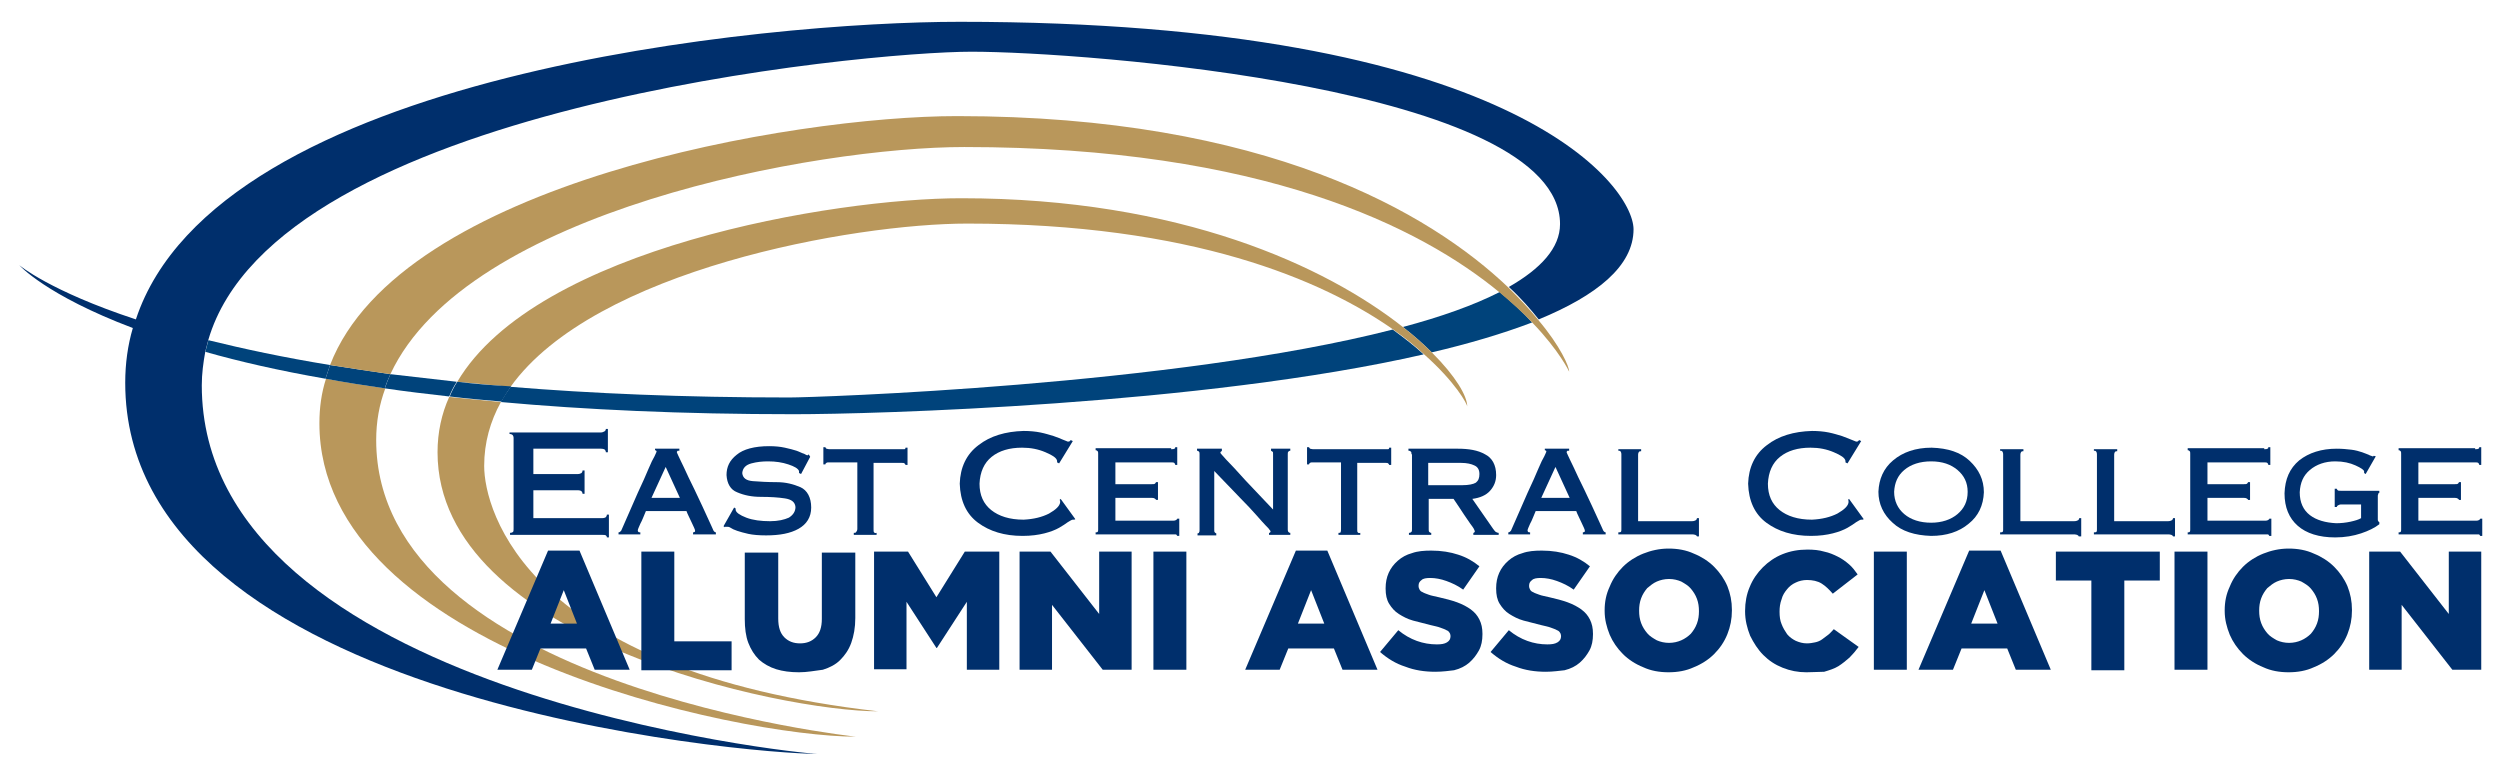 <?xml version="1.0" encoding="utf-8"?>
<!-- Generator: Adobe Illustrator 24.0.1, SVG Export Plug-In . SVG Version: 6.00 Build 0)  -->
<svg version="1.1" xmlns="http://www.w3.org/2000/svg" xmlns:xlink="http://www.w3.org/1999/xlink" x="0px" y="0px"
	 viewBox="0 0 493.1 153" style="enable-background:new 0 0 493.1 153;" xml:space="preserve">
<style type="text/css">
	.st0{fill:none;}
	.st1{fill:#B9975B;}
	.st2{fill:#00437B;}
	.st3{fill:#002F6C;}
</style>
<g id="Layer_3">
</g>
<g id="Layer_2">
	<g>
		<g>
			<g>
				<path class="st0" d="M100.7,76.3c15.9,1.3,34.1,2.1,55,2.1c4.8,0,75.8-2.2,119-13.4c-14-9.9-39.7-20.9-84-20.9
					C168.4,44.1,117.2,53.2,100.7,76.3z"/>
			</g>
			<g>
				<path class="st0" d="M188.8,22.9c60.8,0,93.2,19.1,108.7,33.8c6.4-3.5,10.1-7.6,10.1-12.4c0-27-94.1-34-116.1-34
					c-20.6,0-137,10.8-150.5,56.8c6.8,1.7,14.8,3.4,24,4.9C79,36,156.6,22.9,188.8,22.9z"/>
			</g>
			<g>
				<path class="st0" d="M77,73.8c4.2,0.6,8.5,1.1,13.1,1.5c15.6-26.5,74.3-36.2,99.4-36.2c43.4,0,72.1,13.6,87.1,25.4
					c7.4-2,13.9-4.3,19.1-6.9C280.3,44.9,249.2,29,190.2,29C161.2,29,92,41.5,77,73.8z"/>
			</g>
			<g>
				<path class="st1" d="M63,83.5c0,44.7,83,61.8,105.8,61.8c0,0-94.6-10.1-94.6-58.5c0-3.6,0.6-7,1.8-10.2c-4.1-0.6-8-1.2-11.7-1.9
					C63.4,77.5,63,80.4,63,83.5z"/>
			</g>
			<g>
				<path class="st1" d="M86.3,89.2c0,37,68.1,51.1,86.9,51.1c-69.3-7.9-77.7-39.6-77.7-48.4c0-4.6,1.2-8.8,3.3-12.6
					c-3.5-0.3-6.9-0.7-10.2-1C87.1,81.6,86.3,85.3,86.3,89.2z"/>
			</g>
			<g>
				<path class="st2" d="M295.8,57.6c-5.1,2.6-11.6,4.9-19.1,6.9c2.2,1.7,4.1,3.4,5.7,5c7.3-1.7,14-3.7,19.8-5.9
					C300.5,61.7,298.3,59.7,295.8,57.6z"/>
			</g>
			<g>
				<path class="st2" d="M77,73.8c-0.4,0.9-0.8,1.9-1.1,2.8c4,0.6,8.3,1.1,12.7,1.6c0.4-1,0.9-2,1.5-2.9
					C85.6,74.8,81.2,74.3,77,73.8z"/>
			</g>
			<g>
				<path class="st3" d="M189.3,4.3c-37.9,0-146.4,10-162.5,58.7c-17-5.6-23-10.7-23-10.7S9,58.2,26.2,64.7c-1,3.4-1.5,7-1.5,10.8
					c0,63.1,123.2,73.2,136.6,73.2c-3.4,0-121.5-12.1-121.5-72.7c0-2.3,0.3-4.5,0.7-6.7c0.2-0.8,0.4-1.5,0.6-2.3
					c13.5-46,129.8-56.8,150.5-56.8c21.9,0,116.1,7,116.1,34c0,4.7-3.8,8.8-10.1,12.4c2.4,2.2,4.3,4.4,5.9,6.4
					c11.4-4.7,18.7-10.5,18.7-17.8C322.1,36.4,297.9,4.3,189.3,4.3z"/>
			</g>
			<g>
				<path class="st2" d="M155.7,78.4c-20.9,0-39.2-0.8-55-2.1c-0.7,1-1.3,1.9-1.9,3c16.5,1.5,35.6,2.4,57.8,2.4
					c15.7,0,80.5-1.8,124.2-11.8c-1.7-1.6-3.8-3.2-6.1-4.9C231.5,76.1,160.6,78.4,155.7,78.4z"/>
			</g>
			<g>
				<path class="st2" d="M41.1,67.1c-0.2,0.8-0.4,1.5-0.6,2.3c6.7,1.9,14.5,3.7,23.7,5.3c0.3-0.9,0.6-1.8,0.9-2.7
					C55.9,70.5,48,68.8,41.1,67.1z"/>
			</g>
			<g>
				<path class="st2" d="M65.1,72c-0.3,0.9-0.6,1.8-0.9,2.7c3.7,0.7,7.6,1.3,11.7,1.9c0.3-1,0.7-1.9,1.1-2.8
					C72.9,73.2,68.9,72.6,65.1,72z"/>
			</g>
			<g>
				<g>
					<path class="st1" d="M303.4,63.1c-1.6-2-3.6-4.1-5.9-6.4C282.1,42,249.7,22.9,188.8,22.9C156.6,22.9,79,36,65.1,72
						c3.8,0.6,7.7,1.2,11.9,1.8C92,41.5,161.2,29,190.2,29c58.9,0,90.1,15.9,105.6,28.7c2.5,2.1,4.7,4.1,6.4,5.9
						c5.4,5.6,7.3,9.7,7.3,9.7C309.5,72.3,307.8,68.3,303.4,63.1z"/>
				</g>
				<g>
					<path class="st1" d="M276.7,64.5c-15.1-11.9-43.8-25.4-87.1-25.4c-25.1,0-83.8,9.8-99.4,36.2c3.4,0.3,6.9,0.7,10.5,1
						c16.5-23.1,67.7-32.2,90.1-32.2c44.2,0,70,11.1,84,20.9c2.4,1.7,4.4,3.3,6.1,4.9c6.2,5.5,8.5,9.8,8.5,10.3
						c0-2.1-2.3-6-6.9-10.6C280.8,67.9,278.9,66.2,276.7,64.5z"/>
				</g>
			</g>
			<g>
				<path class="st2" d="M90.2,75.3c-0.6,0.9-1.1,1.9-1.5,2.9c3.3,0.4,6.6,0.7,10.2,1c0.6-1,1.2-2,1.9-3C97,76,93.5,75.7,90.2,75.3z
					"/>
			</g>
		</g>
		<g>
			<path class="st0" d="M82.8,109.3c1.1-0.3,2.3-0.6,3.4-0.9c2.7-0.7,34.5-10.6,61.8-23.7H82.8V109.3z"/>
		</g>
		<g>
			<path class="st3" d="M108.1,108.6h6.2l9.9,23.5h-6.9l-1.7-4.2h-9l-1.7,4.2h-6.8L108.1,108.6z M113.8,123l-2.6-6.6l-2.6,6.6H113.8
				z"/>
			<path class="st3" d="M126.5,108.8h6.5v17.7h11.3v5.7h-17.8V108.8z"/>
			<path class="st3" d="M157.6,132.6c-1.7,0-3.2-0.2-4.5-0.6c-1.3-0.4-2.5-1.1-3.4-1.9c-0.9-0.9-1.6-2-2.1-3.3
				c-0.5-1.3-0.7-2.9-0.7-4.7v-13.1h6.6v13c0,1.7,0.4,2.9,1.2,3.7c0.8,0.8,1.8,1.2,3.1,1.2c1.3,0,2.3-0.4,3.1-1.2
				c0.8-0.8,1.2-2,1.2-3.6v-13.1h6.6v12.9c0,1.9-0.3,3.5-0.8,4.9c-0.5,1.4-1.3,2.5-2.2,3.4c-0.9,0.9-2.1,1.5-3.4,1.9
				C160.7,132.3,159.2,132.6,157.6,132.6z"/>
			<path class="st3" d="M172.3,108.8h6.8l5.6,9l5.6-9h6.8v23.3h-6.4v-13.4l-5.9,9.1h-0.1l-5.9-9.1v13.3h-6.4V108.8z"/>
			<path class="st3" d="M201.2,108.8h6l9.6,12.3v-12.3h6.4v23.3h-5.7l-10-12.8v12.8h-6.4V108.8z"/>
			<path class="st3" d="M227.5,108.8h6.5v23.3h-6.5V108.8z"/>
			<path class="st3" d="M255.6,108.6h6.2l9.9,23.5h-6.9l-1.7-4.2h-9l-1.7,4.2h-6.8L255.6,108.6z M261.2,123l-2.6-6.6L256,123H261.2z
				"/>
			<path class="st3" d="M283.1,132.5c-2.1,0-4.1-0.3-5.9-1c-1.9-0.6-3.5-1.6-5-2.9l3.6-4.3c2.3,1.9,4.9,2.8,7.6,2.8
				c0.9,0,1.5-0.1,2-0.4c0.5-0.3,0.7-0.7,0.7-1.2v-0.1c0-0.2-0.1-0.5-0.2-0.6c-0.1-0.2-0.3-0.4-0.6-0.5c-0.3-0.2-0.7-0.3-1.2-0.5
				s-1.1-0.3-1.9-0.5c-1.2-0.3-2.4-0.6-3.5-0.9c-1.1-0.3-2-0.8-2.8-1.3c-0.8-0.5-1.4-1.2-1.9-2c-0.5-0.8-0.7-1.8-0.7-3v-0.1
				c0-1.1,0.2-2.1,0.6-3c0.4-0.9,1-1.7,1.8-2.4c0.8-0.7,1.7-1.2,2.8-1.5c1.1-0.4,2.4-0.5,3.8-0.5c2,0,3.8,0.3,5.3,0.8
				c1.6,0.5,3,1.3,4.2,2.3l-3.2,4.6c-1.1-0.8-2.2-1.3-3.3-1.7c-1.1-0.4-2.2-0.6-3.2-0.6c-0.8,0-1.4,0.1-1.7,0.4
				c-0.4,0.3-0.6,0.6-0.6,1.1v0.1c0,0.3,0.1,0.5,0.2,0.7c0.1,0.2,0.3,0.4,0.6,0.5c0.3,0.2,0.7,0.3,1.2,0.5c0.5,0.2,1.2,0.3,2,0.5
				c1.3,0.3,2.5,0.6,3.6,1c1.1,0.4,2,0.9,2.7,1.4c0.8,0.6,1.3,1.2,1.7,2c0.4,0.8,0.6,1.7,0.6,2.8v0.1c0,1.2-0.2,2.3-0.7,3.2
				c-0.5,0.9-1.1,1.7-1.9,2.4c-0.8,0.7-1.8,1.2-3,1.5C285.9,132.3,284.6,132.5,283.1,132.5z"/>
			<path class="st3" d="M304.9,132.5c-2.1,0-4.1-0.3-5.9-1c-1.9-0.6-3.5-1.6-5-2.9l3.6-4.3c2.3,1.9,4.9,2.8,7.6,2.8
				c0.9,0,1.5-0.1,2-0.4c0.5-0.3,0.7-0.7,0.7-1.2v-0.1c0-0.2-0.1-0.5-0.2-0.6c-0.1-0.2-0.3-0.4-0.6-0.5c-0.3-0.2-0.7-0.3-1.2-0.5
				s-1.1-0.3-1.9-0.5c-1.2-0.3-2.4-0.6-3.5-0.9c-1.1-0.3-2-0.8-2.8-1.3c-0.8-0.5-1.4-1.2-1.9-2c-0.5-0.8-0.7-1.8-0.7-3v-0.1
				c0-1.1,0.2-2.1,0.6-3c0.4-0.9,1-1.7,1.8-2.4c0.8-0.7,1.7-1.2,2.8-1.5c1.1-0.4,2.4-0.5,3.8-0.5c2,0,3.8,0.3,5.3,0.8
				c1.6,0.5,3,1.3,4.2,2.3l-3.2,4.6c-1.1-0.8-2.2-1.3-3.3-1.7c-1.1-0.4-2.2-0.6-3.2-0.6c-0.8,0-1.4,0.1-1.7,0.4
				c-0.4,0.3-0.6,0.6-0.6,1.1v0.1c0,0.3,0.1,0.5,0.2,0.7c0.1,0.2,0.3,0.4,0.6,0.5c0.3,0.2,0.7,0.3,1.2,0.5c0.5,0.2,1.2,0.3,2,0.5
				c1.3,0.3,2.5,0.6,3.6,1c1.1,0.4,2,0.9,2.7,1.4c0.8,0.6,1.3,1.2,1.7,2c0.4,0.8,0.6,1.7,0.6,2.8v0.1c0,1.2-0.2,2.3-0.7,3.2
				c-0.5,0.9-1.1,1.7-1.9,2.4c-0.8,0.7-1.8,1.2-3,1.5C307.6,132.3,306.3,132.5,304.9,132.5z"/>
			<path class="st3" d="M329.1,132.6c-1.8,0-3.5-0.3-5-1c-1.5-0.6-2.9-1.5-4-2.6c-1.1-1.1-2-2.4-2.6-3.8c-0.6-1.5-1-3-1-4.7v-0.1
				c0-1.7,0.3-3.2,1-4.7c0.6-1.5,1.5-2.8,2.6-3.9c1.1-1.1,2.5-2,4-2.6c1.5-0.6,3.2-1,5-1c1.8,0,3.5,0.3,5,1c1.5,0.6,2.9,1.5,4,2.6
				c1.1,1.1,2,2.4,2.6,3.8c0.6,1.5,0.9,3,0.9,4.7v0.1c0,1.7-0.3,3.2-0.9,4.7c-0.6,1.5-1.5,2.8-2.6,3.9c-1.1,1.1-2.5,2-4,2.6
				C332.6,132.3,330.9,132.6,329.1,132.6z M329.2,126.8c0.9,0,1.7-0.2,2.4-0.5c0.7-0.3,1.4-0.8,1.9-1.3c0.5-0.6,0.9-1.2,1.2-2
				c0.3-0.8,0.4-1.6,0.4-2.4v-0.1c0-0.8-0.1-1.6-0.4-2.4c-0.3-0.8-0.7-1.4-1.2-2c-0.5-0.6-1.2-1-1.9-1.4c-0.7-0.3-1.5-0.5-2.4-0.5
				c-0.9,0-1.7,0.2-2.4,0.5c-0.7,0.3-1.3,0.8-1.9,1.3c-0.5,0.6-0.9,1.2-1.2,2c-0.3,0.8-0.4,1.6-0.4,2.4v0.1c0,0.8,0.1,1.6,0.4,2.4
				c0.3,0.8,0.7,1.4,1.2,2c0.5,0.6,1.2,1,1.9,1.4C327.5,126.6,328.3,126.8,329.2,126.8z"/>
			<path class="st3" d="M356.3,132.6c-1.7,0-3.2-0.3-4.7-0.9c-1.5-0.6-2.7-1.4-3.8-2.5c-1.1-1.1-1.9-2.4-2.6-3.8
				c-0.6-1.5-1-3.1-1-4.8v-0.1c0-1.7,0.3-3.3,0.9-4.7c0.6-1.5,1.5-2.8,2.6-3.9c1.1-1.1,2.4-2,3.9-2.6c1.5-0.6,3.1-0.9,4.9-0.9
				c1.2,0,2.3,0.1,3.3,0.4c1,0.2,1.9,0.6,2.7,1c0.8,0.4,1.5,0.9,2.2,1.5c0.7,0.6,1.2,1.3,1.7,2l-4.9,3.8c-0.7-0.8-1.4-1.5-2.2-2
				c-0.8-0.5-1.8-0.7-2.9-0.7c-0.8,0-1.6,0.2-2.2,0.5c-0.7,0.3-1.3,0.8-1.7,1.3c-0.5,0.6-0.9,1.2-1.1,2c-0.3,0.8-0.4,1.6-0.4,2.4
				v0.1c0,0.9,0.1,1.7,0.4,2.4c0.3,0.8,0.7,1.4,1.1,2c0.5,0.6,1.1,1,1.7,1.3c0.7,0.3,1.4,0.5,2.2,0.5c0.6,0,1.1-0.1,1.6-0.2
				c0.5-0.1,1-0.3,1.4-0.6c0.4-0.3,0.8-0.6,1.2-0.9c0.4-0.3,0.7-0.7,1.1-1.1l4.9,3.5c-0.6,0.8-1.2,1.5-1.8,2.1
				c-0.7,0.6-1.4,1.2-2.2,1.7c-0.8,0.5-1.8,0.8-2.8,1.1C358.8,132.5,357.6,132.6,356.3,132.6z"/>
			<path class="st3" d="M369.6,108.8h6.5v23.3h-6.5V108.8z"/>
			<path class="st3" d="M388.4,108.6h6.2l9.9,23.5h-6.9l-1.7-4.2h-9l-1.7,4.2h-6.8L388.4,108.6z M394,123l-2.6-6.6l-2.6,6.6H394z"/>
			<path class="st3" d="M412.5,114.5h-7v-5.7H426v5.7h-7v17.7h-6.5V114.5z"/>
			<path class="st3" d="M428.9,108.8h6.5v23.3h-6.5V108.8z"/>
			<path class="st3" d="M451.4,132.6c-1.8,0-3.5-0.3-5-1c-1.5-0.6-2.9-1.5-4-2.6c-1.1-1.1-2-2.4-2.6-3.8c-0.6-1.5-1-3-1-4.7v-0.1
				c0-1.7,0.3-3.2,1-4.7c0.6-1.5,1.5-2.8,2.6-3.9c1.1-1.1,2.5-2,4-2.6c1.5-0.6,3.2-1,5-1c1.8,0,3.5,0.3,5,1c1.5,0.6,2.9,1.5,4,2.6
				c1.1,1.1,2,2.4,2.6,3.8c0.6,1.5,0.9,3,0.9,4.7v0.1c0,1.7-0.3,3.2-0.9,4.7c-0.6,1.5-1.5,2.8-2.6,3.9c-1.1,1.1-2.5,2-4,2.6
				C454.9,132.3,453.2,132.6,451.4,132.6z M451.5,126.8c0.9,0,1.7-0.2,2.4-0.5c0.7-0.3,1.4-0.8,1.9-1.3c0.5-0.6,0.9-1.2,1.2-2
				c0.3-0.8,0.4-1.6,0.4-2.4v-0.1c0-0.8-0.1-1.6-0.4-2.4c-0.3-0.8-0.7-1.4-1.2-2c-0.5-0.6-1.2-1-1.9-1.4c-0.7-0.3-1.5-0.5-2.4-0.5
				c-0.9,0-1.7,0.2-2.4,0.5c-0.7,0.3-1.3,0.8-1.9,1.3c-0.5,0.6-0.9,1.2-1.2,2c-0.3,0.8-0.4,1.6-0.4,2.4v0.1c0,0.8,0.1,1.6,0.4,2.4
				c0.3,0.8,0.7,1.4,1.2,2c0.5,0.6,1.2,1,1.9,1.4C449.8,126.6,450.6,126.8,451.5,126.8z"/>
			<path class="st3" d="M467.4,108.8h6l9.6,12.3v-12.3h6.4v23.3h-5.7l-10-12.8v12.8h-6.4V108.8z"/>
		</g>
		<g>
			<path class="st3" d="M100.5,85.3h18c0.3,0,0.5-0.1,0.7-0.2c0.2-0.1,0.3-0.3,0.3-0.5h0.4v4.6h-0.4c0-0.2-0.1-0.4-0.2-0.5
				c-0.1-0.1-0.4-0.2-0.8-0.2h-13.3v5h8.8c0.3,0,0.5-0.1,0.7-0.2c0.1-0.1,0.2-0.3,0.2-0.5h0.4v4.6h-0.4c0-0.2-0.1-0.4-0.2-0.5
				c-0.1-0.1-0.4-0.2-0.7-0.2h-8.8v5.5h13.6c0.3,0,0.6-0.1,0.7-0.2c0.1-0.1,0.2-0.3,0.2-0.5h0.4v4.5h-0.4c0-0.2-0.1-0.3-0.2-0.4
				c-0.2-0.1-0.4-0.1-0.8-0.1h-18.1v-0.4c0.3,0,0.5-0.1,0.6-0.2c0.1-0.1,0.1-0.4,0.1-0.7V86.4c0-0.3-0.1-0.5-0.2-0.6
				c-0.1-0.1-0.3-0.2-0.6-0.2V85.3z"/>
			<path class="st3" d="M133.8,88.9c-0.1,0-0.2,0-0.2,0.1c-0.1,0.1-0.1,0.1-0.1,0.2c0,0,0.1,0.3,0.3,0.7c0.2,0.5,0.6,1.2,1.1,2.3
				c0.5,1.1,1.2,2.6,2.1,4.4c0.9,1.9,2,4.2,3.3,7.1c0.2,0.4,0.3,0.7,0.4,0.9c0.1,0.2,0.3,0.4,0.5,0.4v0.4h-4.5v-0.4
				c0.1,0,0.2,0,0.3-0.1c0.1,0,0.1-0.1,0.1-0.2c0-0.3-0.3-0.8-0.7-1.7c-0.4-0.9-0.8-1.6-1-2.2h-8c-0.4,0.9-0.7,1.8-1.1,2.5
				c-0.3,0.7-0.5,1.1-0.5,1.3c0,0.1,0,0.2,0.1,0.3c0.1,0.1,0.2,0.1,0.4,0.1v0.4h-4.3v-0.4c0.2,0,0.3-0.1,0.4-0.2
				c0.1-0.1,0.2-0.2,0.2-0.3c1.3-2.9,2.3-5.3,3.2-7.3c0.9-1.9,1.6-3.5,2.1-4.7c0.5-1.2,0.9-2,1.2-2.5c0.2-0.5,0.4-0.8,0.4-0.9
				c0-0.1,0-0.2-0.1-0.2c-0.1-0.1-0.1-0.1-0.2-0.1v-0.3h4.8V88.9z M131.3,92.1l-2.8,6.1h5.6L131.3,92.1z"/>
			<path class="st3" d="M159.8,90.1l-1.8,3.4l-0.4-0.2v-0.4c-0.2-0.5-0.9-0.9-2.1-1.3c-1.2-0.4-2.5-0.6-4-0.6
				c-1.1,0-2.2,0.1-3.3,0.4c-1.1,0.3-1.7,0.9-1.8,1.9c0.1,1,0.8,1.5,2.1,1.6c1.3,0.1,2.9,0.2,4.7,0.2c1.8,0,3.3,0.4,4.7,1
				c1.3,0.6,2.1,2,2.1,4c0,1.9-0.9,3.3-2.5,4.2c-1.6,0.9-3.7,1.3-6.4,1.3c-1.4,0-2.6-0.1-3.5-0.3c-0.9-0.2-1.6-0.4-2.2-0.6
				c-0.6-0.2-1-0.4-1.3-0.6c-0.3-0.2-0.5-0.2-0.7-0.2c-0.1,0-0.2,0-0.3,0c-0.1,0-0.1,0-0.1,0.1l-0.3-0.2l2.1-3.7l0.3,0.2
				c0,0,0,0.1,0,0.1c0,0,0,0.1,0,0.2c0.1,0.5,0.8,1,2.1,1.5c1.3,0.5,2.9,0.7,4.7,0.7c1.6,0,2.8-0.3,3.7-0.7c0.8-0.5,1.3-1.2,1.3-2.1
				c-0.1-1-0.8-1.5-2.1-1.7c-1.3-0.2-2.9-0.3-4.7-0.3c-1.8,0-3.3-0.3-4.7-0.9c-1.3-0.5-2-1.7-2.1-3.4c0-1.6,0.6-2.9,2-4
				c1.3-1.1,3.5-1.7,6.4-1.7c1.2,0,2.2,0.1,3.1,0.3c0.9,0.2,1.7,0.4,2.3,0.6c0.6,0.2,1.1,0.5,1.5,0.6c0.3,0.2,0.6,0.3,0.6,0.3
				c0.1,0,0.1,0,0.2-0.1c0.1,0,0.1-0.1,0.1-0.1L159.8,90.1z"/>
			<path class="st3" d="M169.1,104.3V91.2h-5.6c-0.2,0-0.4,0-0.5,0.1c-0.1,0.1-0.2,0.1-0.2,0.3h-0.4v-3.4h0.4c0,0.1,0.1,0.2,0.2,0.3
				c0.1,0,0.3,0.1,0.6,0.1h14.3c0.2,0,0.4,0,0.5,0c0.1,0,0.2-0.1,0.2-0.3h0.4v3.4h-0.4c0-0.1-0.1-0.2-0.2-0.3
				c-0.1-0.1-0.3-0.1-0.5-0.1h-5.6v13.1c0,0.3,0,0.5,0.1,0.6c0.1,0.1,0.2,0.2,0.5,0.1v0.4h-4.5v-0.4c0.2,0,0.4,0,0.4-0.1
				C169,104.8,169.1,104.6,169.1,104.3z"/>
			<path class="st3" d="M211.6,87l-2.7,4.4l-0.4-0.2c0,0,0-0.1,0-0.1c0-0.1,0-0.1,0-0.2c-0.1-0.6-0.9-1.1-2.3-1.7
				c-1.4-0.6-2.9-0.9-4.6-0.9c-2.5,0-4.5,0.6-6,1.8c-1.5,1.2-2.3,3-2.4,5.3c0,2.3,0.8,4,2.3,5.2c1.5,1.2,3.6,1.9,6.4,1.9
				c2-0.1,3.6-0.5,5-1.2c1.4-0.8,2.1-1.5,2.2-2.2c0-0.1,0-0.2,0-0.3c0-0.1-0.1-0.1-0.1-0.2l0.2-0.2l2.9,4l-0.2,0.1c0,0-0.1,0-0.1,0
				c-0.1,0-0.1,0-0.2,0c-0.2,0-0.5,0.2-1,0.5c-0.4,0.3-1,0.7-1.7,1.1c-0.7,0.4-1.7,0.8-2.9,1.1c-1.2,0.3-2.6,0.5-4.3,0.5
				c-3.6,0-6.5-0.9-8.8-2.6c-2.3-1.7-3.5-4.3-3.6-7.7c0.1-3.2,1.3-5.8,3.7-7.6c2.3-1.8,5.3-2.7,8.9-2.8c1.2,0,2.3,0.1,3.3,0.3
				c1,0.2,1.9,0.5,2.6,0.7c0.8,0.3,1.4,0.5,1.8,0.7c0.5,0.2,0.8,0.3,1,0.4c0.2,0,0.3,0,0.4-0.1c0.1-0.1,0.1-0.1,0.2-0.2L211.6,87z"
				/>
			<path class="st3" d="M231,88.6c0.3,0,0.5,0,0.6-0.1c0.2,0,0.2-0.1,0.2-0.3h0.4v3.5h-0.4c0-0.2-0.1-0.3-0.2-0.4
				c-0.1-0.1-0.4-0.1-0.7-0.1H220v4.3h7.1c0.3,0,0.6,0,0.7-0.1c0.1-0.1,0.2-0.2,0.2-0.3h0.4v3.5H228c0-0.1-0.1-0.2-0.3-0.3
				c-0.2-0.1-0.4-0.1-0.6-0.1H220v4.5h11.2c0.3,0,0.5,0,0.7-0.1c0.2-0.1,0.3-0.2,0.3-0.3h0.4v3.4h-0.4c-0.1-0.2-0.2-0.3-0.3-0.3
				c-0.1,0-0.3,0-0.6,0h-15.2v-0.4c0.2,0,0.3,0,0.4-0.1c0.1-0.1,0.1-0.3,0.1-0.5V89.5c0-0.2,0-0.4-0.1-0.5c-0.1-0.1-0.2-0.2-0.4-0.2
				v-0.4H231z"/>
			<path class="st3" d="M241,88.6v0.4c-0.1,0-0.2,0-0.2,0.1c0,0-0.1,0.1-0.1,0.2c0,0.1,0.4,0.5,1.1,1.3c0.8,0.8,2.1,2.2,3.9,4.2
				l5.4,5.7V89.6c0-0.3,0-0.5-0.1-0.5c-0.1-0.1-0.2-0.1-0.3-0.2v-0.4h3.8v0.4c-0.2,0-0.3,0.1-0.4,0.2c-0.1,0.1-0.1,0.3-0.1,0.5v14.8
				c0,0.2,0,0.3,0.1,0.5c0.1,0.1,0.2,0.2,0.4,0.2v0.4h-4.2v-0.4c0.1,0,0.2,0,0.2-0.1c0.1,0,0.1-0.1,0.1-0.2c0-0.1-0.1-0.2-0.2-0.3
				c-0.1-0.2-0.4-0.5-0.8-0.9c-0.4-0.4-1-1.1-1.8-2c-0.8-0.9-1.9-2.1-3.3-3.5c-0.7-0.7-1.5-1.6-2.5-2.6c-1-1-1.8-1.9-2.5-2.6v11.6
				c0,0.2,0,0.4,0.1,0.5c0.1,0.1,0.2,0.2,0.3,0.2v0.4h-3.7v-0.4c0.2,0,0.3-0.1,0.3-0.2c0.1-0.1,0.1-0.3,0.1-0.5V89.6
				c0-0.2,0-0.4-0.1-0.5c-0.1-0.1-0.2-0.2-0.4-0.2v-0.4H241z"/>
			<path class="st3" d="M264.5,104.3V91.2h-5.6c-0.2,0-0.4,0-0.5,0.1c-0.1,0.1-0.2,0.1-0.2,0.3h-0.4v-3.4h0.4c0,0.1,0.1,0.2,0.2,0.3
				c0.1,0,0.3,0.1,0.6,0.1h14.3c0.2,0,0.4,0,0.5,0c0.1,0,0.2-0.1,0.2-0.3h0.4v3.4h-0.4c0-0.1-0.1-0.2-0.2-0.3
				c-0.1-0.1-0.3-0.1-0.5-0.1h-5.6v13.1c0,0.3,0,0.5,0.1,0.6c0.1,0.1,0.2,0.2,0.5,0.1v0.4H264v-0.4c0.2,0,0.4,0,0.4-0.1
				C264.5,104.8,264.5,104.6,264.5,104.3z"/>
			<path class="st3" d="M278.4,89.6c0-0.2,0-0.4-0.1-0.5c-0.1-0.1-0.2-0.2-0.5-0.2v-0.4h9.7c2.2,0,4,0.3,5.4,1.1
				c1.4,0.7,2.2,2.1,2.2,4.1c0,1.2-0.4,2.2-1.2,3.1c-0.8,0.9-2,1.4-3.5,1.6l4.1,5.9c0.2,0.3,0.4,0.5,0.5,0.6
				c0.2,0.1,0.4,0.2,0.6,0.2v0.4h-5v-0.4c0.1,0,0.1,0,0.2-0.1c0,0,0.1-0.1,0.1-0.2c0-0.1-0.1-0.2-0.2-0.5c-0.1-0.2-0.4-0.6-0.7-1
				c-0.3-0.5-0.8-1.1-1.3-1.9c-0.5-0.8-1.2-1.8-2-3h-4.9v6c0,0.2,0,0.4,0.1,0.5c0.1,0.1,0.2,0.2,0.4,0.2v0.4h-4.4v-0.4
				c0.3,0,0.4-0.1,0.5-0.2c0.1-0.1,0.1-0.3,0.1-0.6V89.6z M281.7,91.2v4.5h6.7c1.3,0,2.2-0.2,2.7-0.5c0.5-0.4,0.7-0.9,0.7-1.7
				c0-0.8-0.3-1.4-1-1.7c-0.6-0.3-1.5-0.5-2.6-0.5H281.7z"/>
			<path class="st3" d="M309.3,88.9c-0.1,0-0.2,0-0.2,0.1c-0.1,0.1-0.1,0.1-0.1,0.2c0,0,0.1,0.3,0.3,0.7c0.2,0.5,0.6,1.2,1.1,2.3
				c0.5,1.1,1.2,2.6,2.1,4.4c0.9,1.9,2,4.2,3.3,7.1c0.2,0.4,0.3,0.7,0.4,0.9c0.1,0.2,0.3,0.4,0.5,0.4v0.4h-4.5v-0.4
				c0.1,0,0.2,0,0.3-0.1c0.1,0,0.1-0.1,0.1-0.2c0-0.3-0.3-0.8-0.7-1.7c-0.4-0.9-0.8-1.6-1-2.2h-8c-0.4,0.9-0.7,1.8-1.1,2.5
				c-0.3,0.7-0.5,1.1-0.5,1.3c0,0.1,0,0.2,0.1,0.3c0.1,0.1,0.2,0.1,0.4,0.1v0.4h-4.3v-0.4c0.2,0,0.3-0.1,0.4-0.2
				c0.1-0.1,0.2-0.2,0.2-0.3c1.3-2.9,2.3-5.3,3.2-7.3c0.9-1.9,1.6-3.5,2.1-4.7c0.5-1.2,0.9-2,1.2-2.5c0.2-0.5,0.4-0.8,0.4-0.9
				c0-0.1,0-0.2-0.1-0.2c-0.1-0.1-0.1-0.1-0.2-0.1v-0.3h4.8V88.9z M306.8,92.1l-2.8,6.1h5.6L306.8,92.1z"/>
			<path class="st3" d="M319.1,88.6h4.6v0.4c-0.2,0-0.3,0-0.4,0.1c-0.1,0.1-0.2,0.3-0.2,0.6v13.1h10.6c0.4,0,0.6-0.1,0.8-0.2
				c0.1-0.1,0.2-0.2,0.2-0.4h0.4v3.6h-0.4c0-0.1-0.1-0.2-0.3-0.3c-0.1,0-0.3-0.1-0.5-0.1h-14.7v-0.4c0.2,0,0.4,0,0.5-0.1
				c0.1-0.1,0.1-0.3,0.1-0.5V89.6c0-0.3-0.1-0.5-0.2-0.6c-0.1-0.1-0.3-0.1-0.4-0.1V88.6z"/>
			<path class="st3" d="M367.1,87l-2.7,4.4l-0.4-0.2c0,0,0-0.1,0-0.1c0-0.1,0-0.1,0-0.2c-0.1-0.6-0.9-1.1-2.3-1.7
				c-1.4-0.6-2.9-0.9-4.6-0.9c-2.5,0-4.5,0.6-6,1.8c-1.5,1.2-2.3,3-2.4,5.3c0,2.3,0.8,4,2.3,5.2c1.5,1.2,3.6,1.9,6.4,1.9
				c2-0.1,3.6-0.5,5-1.2c1.4-0.8,2.1-1.5,2.2-2.2c0-0.1,0-0.2,0-0.3c0-0.1,0-0.1-0.1-0.2l0.2-0.2l2.9,4l-0.2,0.1c0,0-0.1,0-0.1,0
				c-0.1,0-0.1,0-0.2,0c-0.2,0-0.5,0.2-1,0.5c-0.4,0.3-1,0.7-1.7,1.1c-0.7,0.4-1.7,0.8-2.9,1.1c-1.2,0.3-2.6,0.5-4.3,0.5
				c-3.6,0-6.5-0.9-8.8-2.6c-2.3-1.7-3.5-4.3-3.6-7.7c0.1-3.2,1.3-5.8,3.7-7.6c2.3-1.8,5.3-2.7,8.9-2.8c1.2,0,2.3,0.1,3.3,0.3
				c1,0.2,1.9,0.5,2.6,0.7c0.7,0.3,1.4,0.5,1.8,0.7c0.5,0.2,0.8,0.3,1,0.4c0.2,0,0.3,0,0.4-0.1c0.1-0.1,0.1-0.1,0.2-0.2L367.1,87z"
				/>
			<path class="st3" d="M381,88.3c3.2,0.1,5.7,0.9,7.5,2.6c1.8,1.7,2.8,3.7,2.8,6.2c-0.1,2.6-1.1,4.7-3,6.2
				c-1.9,1.6-4.4,2.4-7.4,2.4c-3.2-0.1-5.8-0.9-7.6-2.6c-1.8-1.6-2.8-3.7-2.8-6.1c0.1-2.5,1-4.6,2.9-6.2
				C375.3,89.2,377.8,88.3,381,88.3z M380.9,91c-2.2,0-4,0.6-5.3,1.7c-1.3,1.1-1.9,2.5-2,4.3c0,1.8,0.7,3.3,2,4.4
				c1.3,1.1,3.1,1.7,5.3,1.7c2.1,0,3.9-0.6,5.2-1.7c1.3-1.1,2-2.5,2-4.4c0-1.8-0.7-3.2-2-4.3C384.8,91.6,383.1,91,380.9,91z"/>
			<path class="st3" d="M394.5,88.6h4.6v0.4c-0.2,0-0.3,0-0.4,0.1c-0.1,0.1-0.2,0.3-0.2,0.6v13.1h10.6c0.4,0,0.6-0.1,0.8-0.2
				c0.1-0.1,0.2-0.2,0.2-0.4h0.4v3.6H410c0-0.1-0.1-0.2-0.3-0.3c-0.1,0-0.3-0.1-0.5-0.1h-14.7v-0.4c0.2,0,0.4,0,0.5-0.1
				c0.1-0.1,0.1-0.3,0.1-0.5V89.6c0-0.3-0.1-0.5-0.2-0.6c-0.1-0.1-0.3-0.1-0.4-0.1V88.6z"/>
			<path class="st3" d="M413,88.6h4.6v0.4c-0.2,0-0.3,0-0.4,0.1c-0.1,0.1-0.2,0.3-0.2,0.6v13.1h10.6c0.4,0,0.6-0.1,0.8-0.2
				c0.1-0.1,0.2-0.2,0.2-0.4h0.4v3.6h-0.4c0-0.1-0.1-0.2-0.3-0.3c-0.1,0-0.3-0.1-0.5-0.1H413v-0.4c0.2,0,0.4,0,0.5-0.1
				c0.1-0.1,0.1-0.3,0.1-0.5V89.6c0-0.3-0.1-0.5-0.2-0.6c-0.1-0.1-0.3-0.1-0.4-0.1V88.6z"/>
			<path class="st3" d="M446.6,88.6c0.3,0,0.5,0,0.6-0.1c0.2,0,0.2-0.1,0.2-0.3h0.4v3.5h-0.4c0-0.2-0.1-0.3-0.2-0.4
				c-0.1-0.1-0.4-0.1-0.7-0.1h-11.1v4.3h7.1c0.3,0,0.6,0,0.7-0.1c0.1-0.1,0.2-0.2,0.2-0.3h0.4v3.5h-0.4c0-0.1-0.1-0.2-0.3-0.3
				c-0.2-0.1-0.4-0.1-0.6-0.1h-7.1v4.5h11.2c0.3,0,0.5,0,0.7-0.1c0.2-0.1,0.3-0.2,0.3-0.3h0.4v3.4h-0.4c-0.1-0.2-0.2-0.3-0.3-0.3
				c-0.1,0-0.3,0-0.6,0h-15.2v-0.4c0.2,0,0.3,0,0.4-0.1c0.1-0.1,0.1-0.3,0.1-0.5V89.5c0-0.2,0-0.4-0.1-0.5c-0.1-0.1-0.2-0.2-0.4-0.2
				v-0.4H446.6z"/>
			<path class="st3" d="M466.6,93.5l-0.3-0.2c0,0,0-0.1,0-0.1c0,0,0-0.1,0-0.2c0-0.3-0.6-0.7-1.7-1.2c-1.1-0.5-2.4-0.8-4-0.8
				c-2,0-3.7,0.6-5,1.7c-1.3,1.1-1.9,2.5-2,4.4c0,2,0.7,3.5,2,4.5c1.3,1,3.1,1.5,5.2,1.6c0.9,0,1.9-0.1,2.8-0.3
				c0.9-0.2,1.6-0.4,2.1-0.7v-2.7h-4c-0.2,0-0.4,0.1-0.6,0.2c-0.1,0.1-0.2,0.2-0.2,0.3h-0.4v-3.6h0.4c0,0.1,0.1,0.2,0.2,0.3
				c0.1,0.1,0.3,0.1,0.6,0.1h7.6v0.4c-0.1,0-0.2,0.1-0.2,0.2c0,0.1-0.1,0.2-0.1,0.4v4.7c0,0.1,0,0.2,0.1,0.3c0,0.1,0.1,0.1,0.2,0.2
				v0.4c-0.9,0.7-2.1,1.3-3.6,1.8c-1.5,0.5-3.2,0.8-5.1,0.8c-3.2,0-5.7-0.8-7.4-2.3c-1.7-1.5-2.6-3.6-2.6-6.4c0.1-2.8,1-4.9,2.9-6.5
				c1.9-1.5,4.4-2.3,7.4-2.3c1.1,0,2,0.1,2.9,0.2c0.8,0.1,1.5,0.3,2.1,0.5c0.6,0.2,1,0.4,1.3,0.5c0.3,0.2,0.6,0.2,0.7,0.3
				c0.1,0,0.1,0,0.2,0c0,0,0.1-0.1,0.1-0.1l0.4,0.1L466.6,93.5z"/>
			<path class="st3" d="M488.2,88.6c0.3,0,0.5,0,0.6-0.1c0.2,0,0.2-0.1,0.2-0.3h0.4v3.5h-0.4c0-0.2-0.1-0.3-0.2-0.4
				c-0.1-0.1-0.4-0.1-0.7-0.1h-11.1v4.3h7.1c0.3,0,0.6,0,0.7-0.1c0.1-0.1,0.2-0.2,0.2-0.3h0.4v3.5h-0.4c0-0.1-0.1-0.2-0.3-0.3
				c-0.2-0.1-0.4-0.1-0.6-0.1h-7.1v4.5h11.2c0.3,0,0.5,0,0.7-0.1c0.2-0.1,0.3-0.2,0.3-0.3h0.4v3.4h-0.4c-0.1-0.2-0.2-0.3-0.3-0.3
				c-0.1,0-0.3,0-0.6,0h-15.2v-0.4c0.2,0,0.3,0,0.4-0.1c0.1-0.1,0.1-0.3,0.1-0.5V89.5c0-0.2,0-0.4-0.1-0.5c-0.1-0.1-0.2-0.2-0.4-0.2
				v-0.4H488.2z"/>
		</g>
	</g>
</g>
</svg>
